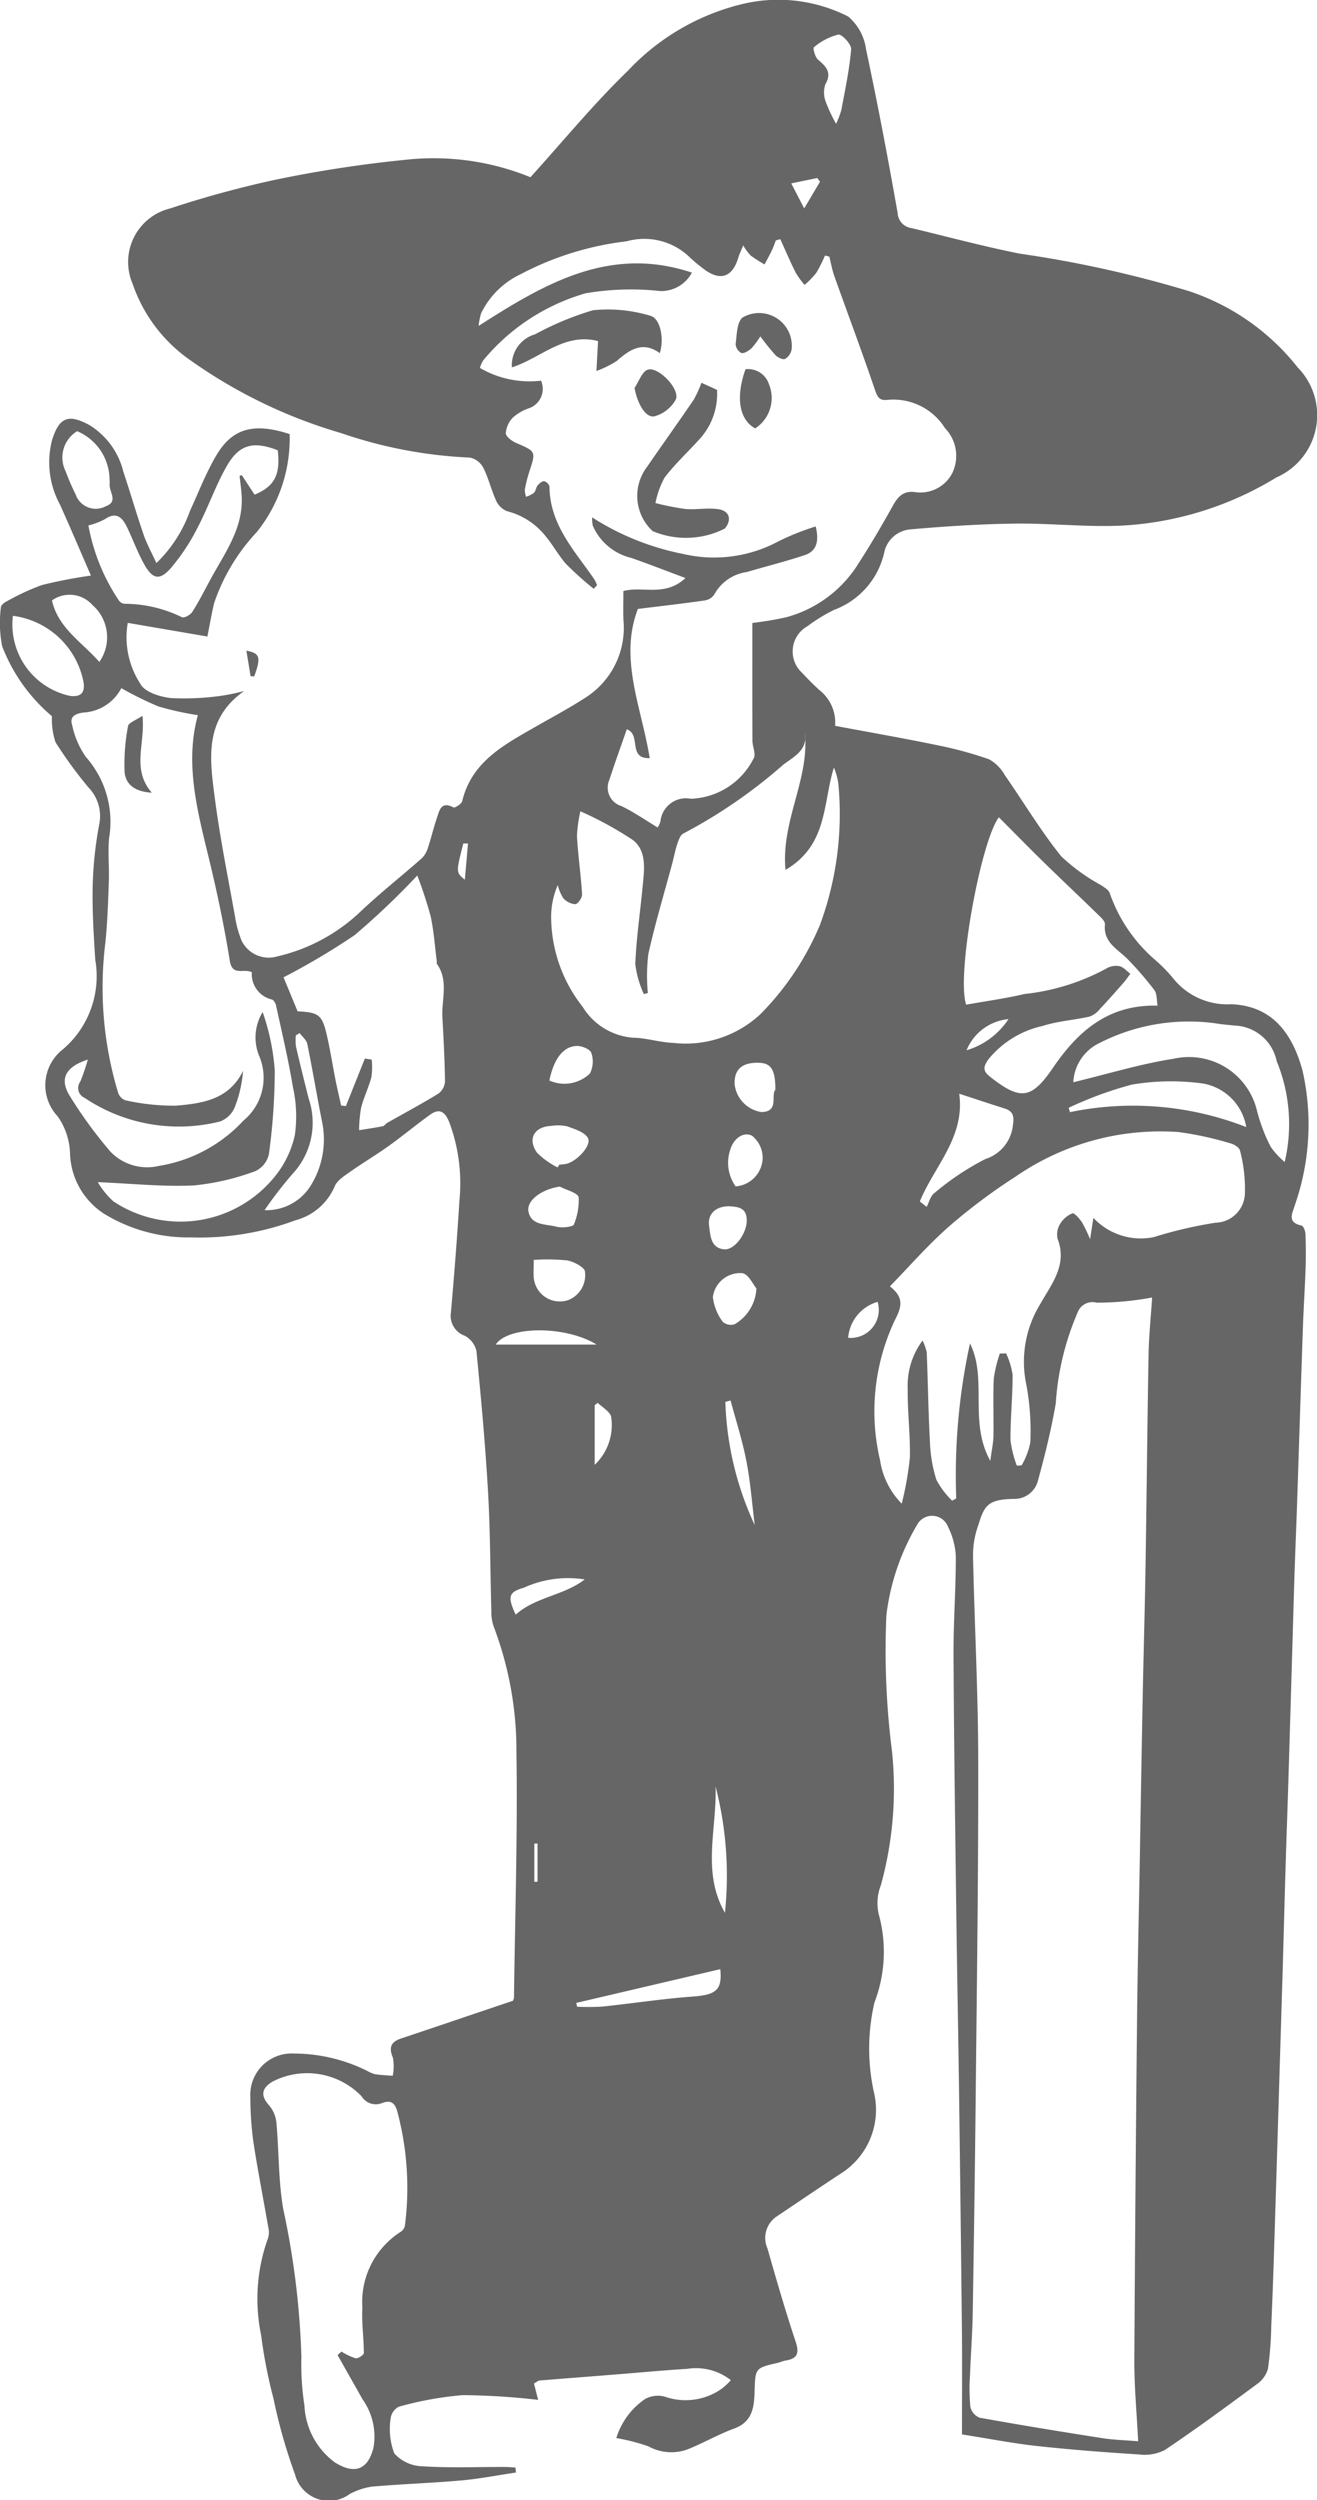 <svg xmlns="http://www.w3.org/2000/svg" viewBox="0 0 55.068 104.53">
	
	<path d="M54.463,44.758c-.49-1.797-1.455-2.714-2.978-2.773a2.901,2.901,0,0,1-2.455-1.113,6.495,6.495,0,0,0-.759-.766,6.497,6.497,0,0,1-1.87-2.769c-.044-.135-.226-.235-.36-.33a7.903,7.903,0,0,1-1.668-1.207c-.861-1.069-1.568-2.26-2.356-3.389a1.706,1.706,0,0,0-.661-.667,16.24,16.24,0,0,0-2.21-.598c-1.401-.289-2.811-.535-4.227-.801a1.725,1.725,0,0,0-.652-1.49c-.251-.229-.492-.47-.722-.72a1.21,1.21,0,0,1,.222-1.958,7.192,7.192,0,0,1,1.107-.679,3.337,3.337,0,0,0,2.095-2.381,1.216,1.216,0,0,1,1.071-.982c1.462-.13,2.931-.225,4.398-.244,1.502-.02,3.01.156,4.507.082a13.799,13.799,0,0,0,6.426-2.013,2.844,2.844,0,0,0,.892-4.596,9.664,9.664,0,0,0-4.55-3.193A48.261,48.261,0,0,0,42.632,10.603c-1.52-.303-3.019-.708-4.528-1.069a.667.667,0,0,1-.571-.631c-.403-2.287-.835-4.571-1.321-6.841A2.164,2.164,0,0,0,35.464.69,6.446,6.446,0,0,0,31.168.139a9.652,9.652,0,0,0-4.909,2.815c-1.435,1.387-2.708,2.942-4.08,4.455A10.731,10.731,0,0,0,16.928,6.683a51.991,51.991,0,0,0-5.438.837,42.932,42.932,0,0,0-4.371,1.193,2.306,2.306,0,0,0-1.574,3.152,6.412,6.412,0,0,0,2.447,3.219,21.031,21.031,0,0,0,6.262,3.02,19.079,19.079,0,0,0,5.396,1.027.828.828,0,0,1,.56.429c.22.436.33.927.535,1.372a.833.833,0,0,0,.459.44A3.005,3.005,0,0,1,22.852,22.467c.299.365.525.793.842,1.138A14.495,14.495,0,0,0,24.823,24.616l.143-.151A1.727,1.727,0,0,0,24.845,24.212c-.822-1.193-1.86-2.28-1.869-3.869A.32.32,0,0,0,22.757,20.118c-.088-.008-.206.092-.274.174-.073.088-.08.235-.159.313a1.157,1.157,0,0,1-.326.165.909.909,0,0,1-.053-.304,5.645,5.645,0,0,1,.187-.743c.281-.858.279-.845-.553-1.206-.178-.077-.43-.269-.43-.407a1.057,1.057,0,0,1,.3-.656,1.934,1.934,0,0,1,.659-.382.858.858,0,0,0,.514-1.157,4.111,4.111,0,0,1-2.554-.532,1.274,1.274,0,0,1,.139-.319,8.655,8.655,0,0,1,4.275-2.801,11.158,11.158,0,0,1,3.121-.094,1.46,1.46,0,0,0,1.328-.771c-3.435-1.146-6.156.456-8.918,2.228a2.784,2.784,0,0,1,.103-.525,3.493,3.493,0,0,1,1.655-1.638,12.632,12.632,0,0,1,4.429-1.374,2.727,2.727,0,0,1,2.58.612,6.222,6.222,0,0,0,.584.497c.717.577,1.254.423,1.507-.426.042-.142.109-.276.204-.514a2.299,2.299,0,0,0,.311.424,6.014,6.014,0,0,0,.584.374c.102-.197.21-.392.306-.592.064-.134.111-.275.165-.413l.185-.053c.213.468.415.942.645,1.402a3.721,3.721,0,0,0,.371.512,3.784,3.784,0,0,0,.486-.499,5.842,5.842,0,0,0,.367-.729l.182.044c.07.276.118.56.213.827.568,1.594,1.164,3.178,1.707,4.781.106.313.211.416.524.381a2.547,2.547,0,0,1,2.393,1.184,1.665,1.665,0,0,1,.305,1.876,1.498,1.498,0,0,1-1.553.797c-.48-.065-.713.174-.927.559-.449.808-.917,1.606-1.417,2.383a5.131,5.131,0,0,1-3.043,2.289,13.888,13.888,0,0,1-1.42.239c0,1.66-.003,3.291.003,4.923.001.25.158.573.051.737a3.056,3.056,0,0,1-2.621,1.69,1.075,1.075,0,0,0-1.277.946.921.921,0,0,1-.117.255c-.517-.31-.998-.649-1.522-.898a.802.802,0,0,1-.497-1.091c.227-.702.48-1.397.729-2.116.62.225.024,1.234.959,1.207-.336-2.106-1.297-4.157-.494-6.239.983-.121,1.886-.224,2.785-.353a.585.585,0,0,0,.406-.247,1.837,1.837,0,0,1,1.358-.942c.809-.238,1.628-.441,2.427-.708.483-.162.614-.555.458-1.199a10.67,10.67,0,0,0-1.556.622,5.681,5.681,0,0,1-3.996.526,10.941,10.941,0,0,1-3.795-1.526,1.461,1.461,0,0,0,.024.34,2.344,2.344,0,0,0,1.622,1.357c.728.256,1.447.537,2.255.838-.848.799-1.796.327-2.595.543,0,.419-.012.817.002,1.215a3.457,3.457,0,0,1-1.598,3.249c-.693.448-1.424.837-2.141,1.247-1.292.74-2.612,1.447-3.003,3.076-.028.116-.306.293-.37.259-.513-.272-.581.127-.686.435-.14.409-.236.832-.373,1.243a1.036,1.036,0,0,1-.255.444c-.829.732-1.699,1.42-2.506,2.176A7.503,7.503,0,0,1,11.605,39.983a1.262,1.262,0,0,1-1.502-.656,4.282,4.282,0,0,1-.267-.959c-.298-1.669-.638-3.333-.855-5.013-.207-1.605-.465-3.275,1.226-4.464a8.744,8.744,0,0,1-.983.202,11.175,11.175,0,0,1-2.07.092c-.455-.048-1.102-.249-1.277-.584a3.568,3.568,0,0,1-.535-2.56q1.686.289,3.329.571c.111-.554.181-.981.283-1.399a8.167,8.167,0,0,1,1.779-2.964A6.234,6.234,0,0,0,12.11,18.148c-1.618-.53-2.459-.157-3.09.932-.421.728-.728,1.522-1.08,2.289a5.662,5.662,0,0,1-1.4,2.171c-.204-.445-.404-.804-.535-1.186-.3-.873-.555-1.761-.848-2.637a3.171,3.171,0,0,0-1.434-1.955c-.868-.466-1.249-.315-1.545.634a3.687,3.687,0,0,0,.325,2.69c.457,1.012.889,2.036,1.299,2.977a20.21,20.21,0,0,0-2.048.396,9.745,9.745,0,0,0-1.49.692c-.095.047-.225.154-.226.236A5.22,5.22,0,0,0,.086,27.007a7.217,7.217,0,0,0,2.085,2.936,3.066,3.066,0,0,0,.151,1.091,18.209,18.209,0,0,0,1.383,1.895,1.72,1.72,0,0,1,.449,1.51A15.849,15.849,0,0,0,3.876,37.027c-.024,1.032.041,2.069.108,3.1a4.021,4.021,0,0,1-1.337,3.729A1.901,1.901,0,0,0,2.409,46.67a2.829,2.829,0,0,1,.518,1.522,3.113,3.113,0,0,0,1.404,2.539A6.72,6.72,0,0,0,7.987,51.733a11.49,11.49,0,0,0,4.368-.716,2.467,2.467,0,0,0,1.636-1.411c.1-.254.409-.445.655-.619.524-.372,1.08-.699,1.602-1.073.591-.424,1.151-.891,1.742-1.315.395-.283.621-.109.793.312a7.315,7.315,0,0,1,.428,3.273c-.096,1.562-.22,3.123-.356,4.683a.882.882,0,0,0,.578.977.971.971,0,0,1,.488.637c.194,1.97.374,3.942.487,5.918.094,1.651.09,3.307.137,4.96a1.874,1.874,0,0,0,.095.636,14.63,14.63,0,0,1,.954,5.282c.052,3.413-.059,6.828-.103,10.242a.516.516,0,0,1-.044.13c-.155.052-.322.107-.489.163-1.396.471-2.791.946-4.189,1.413-.435.145-.516.381-.339.809a1.974,1.974,0,0,1-.01.751c-.249-.021-.499-.03-.745-.068a1.513,1.513,0,0,1-.328-.141,6.904,6.904,0,0,0-3.08-.723,1.727,1.727,0,0,0-1.798,1.84,13.76,13.76,0,0,0,.123,1.838c.183,1.205.421,2.402.628,3.604a.806.806,0,0,1-.014.44,7.458,7.458,0,0,0-.289,4.045,20.755,20.755,0,0,0,.52,2.663,22.3,22.3,0,0,0,.898,3.165,1.464,1.464,0,0,0,2.289.82,2.847,2.847,0,0,1,.938-.309c1.244-.108,2.494-.148,3.738-.259.762-.068,1.516-.217,2.273-.33l-.019-.207c-.149-.009-.298-.024-.448-.025-1.146-.003-2.296.044-3.438-.028a1.647,1.647,0,0,1-1.181-.538,2.88,2.88,0,0,1-.154-1.455.647.647,0,0,1,.344-.499,14.473,14.473,0,0,1,2.664-.483,29.378,29.378,0,0,1,3.161.198l-.175-.686c.105-.055.171-.117.242-.123,1.067-.089,2.135-.17,3.203-.255.986-.078,1.971-.172,2.957-.232a2.362,2.362,0,0,1,1.83.472,2.501,2.501,0,0,1-.406.375,2.619,2.619,0,0,1-2.317.327,1.097,1.097,0,0,0-.868.089,3.07,3.07,0,0,0-1.198,1.631,7.911,7.911,0,0,1,1.348.348,1.983,1.983,0,0,0,1.604.134c.67-.264,1.3-.633,1.975-.881.78-.286.837-.912.856-1.573.027-.945.032-.962.953-1.17.114-.026.223-.081.338-.099.496-.079.587-.304.424-.793-.429-1.287-.806-2.592-1.178-3.897a1.079,1.079,0,0,1,.374-1.327c.897-.601,1.79-1.209,2.693-1.802A3.146,3.146,0,0,0,36.546,87.492a8.507,8.507,0,0,1,.018-3.772,5.902,5.902,0,0,0,.183-3.675,2.045,2.045,0,0,1,.083-1.223,15.148,15.148,0,0,0,.467-5.608,33.249,33.249,0,0,1-.234-5.689A9.662,9.662,0,0,1,38.344,63.755a.71.71,0,0,1,1.291.067,3.099,3.099,0,0,1,.33,1.235c.005,1.374-.102,2.749-.095,4.123.017,3.554.068,7.108.114,10.662.032,2.534.083,5.068.117,7.602q.067,5.0.12,10.001c.014,1.412.002,2.824.002,4.333,1.154.181,2.14.375,3.136.484,1.418.155,2.841.264,4.265.353a1.857,1.857,0,0,0,1.08-.185c1.309-.879,2.581-1.815,3.849-2.753a1.176,1.176,0,0,0,.464-.642,14.409,14.409,0,0,0,.138-1.78c.048-1.072.086-2.145.12-3.218q.125-3.941.242-7.882.059-1.91.117-3.82c.042-1.454.079-2.908.123-4.362.036-1.214.082-2.428.118-3.642q.123-4.093.242-8.186c.033-1.075.08-2.149.116-3.223.083-2.467.159-4.933.245-7.4.029-.834.084-1.668.113-2.502.016-.479.013-.96-.006-1.439-.005-.121-.087-.327-.164-.344-.631-.132-.372-.527-.274-.867A10.221,10.221,0,0,0,54.463,44.758ZM33.626,8.713c-.208-.402-.348-.673-.541-1.046.4-.083.744-.153,1.087-.224l.115.154C34.089,7.93,33.891,8.265,33.626,8.713ZM35.18,4.595a3.77,3.77,0,0,1-.22.581,6.431,6.431,0,0,1-.433-.921,1.086,1.086,0,0,1-.016-.729c.279-.492.042-.738-.304-1.029-.126-.106-.224-.487-.176-.521a2.587,2.587,0,0,1,1.017-.53c.155-.024.558.411.541.612C35.518,2.91,35.336,3.752,35.18,4.595ZM3.164,20.672a9.771,9.771,0,0,1-.421-.971,1.288,1.288,0,0,1,.482-1.674,2.215,2.215,0,0,1,1.352,1.917,3.363,3.363,0,0,1,.007.359c.015.301.348.678-.158.86A.886.886,0,0,1,3.164,20.672Zm.532,1.295a3.054,3.054,0,0,0,.686-.258c.474-.33.727-.08.92.314.258.527.453,1.088.742,1.595.338.592.63.657,1.081.154a8.48,8.48,0,0,0,1.134-1.708c.447-.847.756-1.77,1.234-2.598.521-.901,1.122-1.031,2.121-.64.116,1.025-.132,1.504-.968,1.854-.177-.269-.356-.541-.535-.812l-.094.023c.028.251.061.501.082.752.117,1.379-.672,2.432-1.282,3.549-.253.464-.49.939-.772,1.385-.079.125-.326.268-.435.229a5.465,5.465,0,0,0-2.391-.563.326.326,0,0,1-.246-.135A8.285,8.285,0,0,1,3.697,21.967Zm.169,3.327a1.792,1.792,0,0,1,.288,2.38c-.738-.84-1.723-1.418-1.98-2.573A1.276,1.276,0,0,1,3.866,25.295Zm-3.327.452A3.454,3.454,0,0,1,3.493,28.523c.069.451-.125.629-.574.569A3.055,3.055,0,0,1,.539,25.747ZM4.738,50.224a3.438,3.438,0,0,1-.649-.801c1.439.06,2.737.2,4.026.137a10.242,10.242,0,0,0,2.568-.6,1.026,1.026,0,0,0,.562-.716,26.04,26.04,0,0,0,.244-3.496,9.42,9.42,0,0,0-.507-2.436,2.042,2.042,0,0,0-.153,1.816,2.326,2.326,0,0,1-.654,2.725A6.133,6.133,0,0,1,6.643,48.744a2.125,2.125,0,0,1-2.025-.596,18.531,18.531,0,0,1-1.703-2.334c-.438-.713-.178-1.21.758-1.516a9.314,9.314,0,0,1-.314.921.447.447,0,0,0,.18.681,7.076,7.076,0,0,0,5.665.986,1.074,1.074,0,0,0,.612-.597,5.249,5.249,0,0,0,.347-1.52C9.573,45.985,8.439,46.134,7.349,46.226a9.319,9.319,0,0,1-2.112-.227.505.505,0,0,1-.297-.313,15.191,15.191,0,0,1-.532-6.291c.086-.849.113-1.706.143-2.56.021-.599-.046-1.204.011-1.798a4.097,4.097,0,0,0-.975-3.396,3.594,3.594,0,0,1-.571-1.333c-.118-.369.156-.469.465-.518A1.899,1.899,0,0,0,5.073,28.77a14.234,14.234,0,0,0,1.558.768A12.926,12.926,0,0,0,8.272,29.9c-.583,2.141.046,4.232.548,6.343.309,1.3.577,2.613.79,3.932.106.655.583.297.92.474a1.087,1.087,0,0,0,.834,1.137c.078.018.159.16.18.257.246,1.133.515,2.263.704,3.407a5.582,5.582,0,0,1,.08,2.007,4.178,4.178,0,0,1-.896,1.803A5.069,5.069,0,0,1,4.738,50.224Zm8.245-.642a2.174,2.174,0,0,1-1.921,1.012,17.537,17.537,0,0,1,1.155-1.5,3.137,3.137,0,0,0,.686-3.177c-.179-.722-.362-1.442-.528-2.167a2.12,2.12,0,0,1-.005-.464l.161-.095c.109.151.284.289.318.455.223,1.091.405,2.19.623,3.281A3.652,3.652,0,0,1,12.983,49.582Zm5.354-3.865c-.701.431-1.428.82-2.144,1.226-.068.039-.119.128-.189.142-.328.065-.659.112-.989.166a5.632,5.632,0,0,1,.085-.941c.112-.437.317-.849.431-1.286a2.941,2.941,0,0,0,.011-.725l-.286-.044q-.397.994-.793,1.988l-.199-.024c-.076-.343-.158-.685-.227-1.029-.131-.656-.231-1.319-.385-1.97-.189-.796-.341-.898-1.209-.939-.213-.517-.43-1.04-.587-1.422a29.159,29.159,0,0,0,2.975-1.765,32.207,32.207,0,0,0,2.617-2.49,17.516,17.516,0,0,1,.558,1.7c.134.615.175,1.25.256,1.876.005.039-.013.091.006.118.5.7.19,1.484.23,2.231.048.894.097,1.789.108,2.683A.683.683,0,0,1,18.337,45.717Zm1.099-8.938c-.372-.306-.372-.306-.062-1.518l.195.003C19.526,35.755,19.483,36.246,19.436,36.779Zm-2.506,56.267a.401.401,0,0,1-.177.262,3.479,3.479,0,0,0-1.601,3.173c-.036.628.061,1.263.061,1.894,0,.079-.244.24-.346.219a2.492,2.492,0,0,1-.589-.281l-.163.147q.524.928,1.048,1.855a2.688,2.688,0,0,1,.457,1.995c-.228.956-.8,1.157-1.629.63a3.137,3.137,0,0,1-1.262-2.378,11.057,11.057,0,0,1-.126-2.011,34.08,34.08,0,0,0-.765-6.222c-.199-1.18-.173-2.396-.281-3.593a1.304,1.304,0,0,0-.299-.708c-.359-.401-.339-.706.129-.996a3.16,3.16,0,0,1,3.735.612.692.692,0,0,0,.861.277c.354-.131.529-.015.634.372A12.398,12.398,0,0,1,16.931,93.046Zm6.123-45.974a1.814,1.814,0,0,1,.655.016c.319.115.741.241.876.493.165.306-.469.98-.907,1.077-.096.021-.196.025-.294.037l-.066.113a3.31,3.31,0,0,1-.856-.609C22.039,47.62,22.338,47.099,23.054,47.072Zm-.082-1.898c.187-.913.587-1.438,1.163-1.445.205-.003.545.142.591.291a1.109,1.109,0,0,1-.059.861A1.538,1.538,0,0,1,22.972,45.174Zm1.488,7.989a1.121,1.121,0,0,1-.684,1.185A1.094,1.094,0,0,1,22.319,53.429c-.019-.214-.003-.431-.003-.755a8.218,8.218,0,0,1,1.401.021C23.997,52.745,24.453,52.991,24.46,53.163Zm-1.048-3.553c.277.148.745.254.787.452a2.699,2.699,0,0,1-.199,1.126c-.014.053-.157.093-.245.103a1.302,1.302,0,0,1-.474-.001c-.44-.124-1.055-.039-1.181-.625C21.996,50.178,22.68,49.708,23.412,49.609Zm1.531,6.603H20.729C21.239,55.43,23.645,55.412,24.943,56.212Zm.048,2.435c.192.182.461.331.559.554a2.284,2.284,0,0,1-.684,2.039v-2.489ZM22.476,78.672l-.134 0V77.074l.134-0Zm-.913-11.166c-.364-.779-.279-.947.342-1.128a4.449,4.449,0,0,1,2.543-.345C23.574,66.71,22.401,66.756,21.563,67.505Zm7.423,15.964c-1.274.092-2.54.288-3.812.422a10.059,10.059,0,0,1-1.042.005l-.037-.16c1.996-.467,3.992-.935,6.022-1.411C30.203,83.18,29.955,83.399,28.987,83.469Zm1.325-3.503c-.978-1.701-.329-3.515-.391-5.28A14.895,14.895,0,0,1,30.312,79.966Zm-.662-28.726c-.065-.492.285-.813.837-.81.349.023.752.039.738.62-.013.531-.514,1.224-.95,1.18C29.71,52.174,29.702,51.644,29.649,51.241Zm.68,7.37.219-.06c.225.844.496,1.678.661,2.533.17.881.237,1.783.349,2.675A13.106,13.106,0,0,1,30.33,58.611Zm.387-3.247a.517.517,0,0,1-.493-.099,2.144,2.144,0,0,1-.415-1.039,1.148,1.148,0,0,1,1.24-.996c.252.046.436.466.579.633A1.826,1.826,0,0,1,30.717,55.364Zm.044-5.763a1.7,1.7,0,0,1-.215-1.564c.124-.41.52-.745.902-.554a1.194,1.194,0,0,1,.441.972A1.222,1.222,0,0,1,30.761,49.6Zm1.082-3.109a1.322,1.322,0,0,1-1.126-1.179c-.013-.604.306-.89.986-.881.535.006.72.273.719,1.126C32.221,45.805,32.586,46.477,31.843,46.491ZM34.289,38.658a11.798,11.798,0,0,1-2.48,3.729,4.582,4.582,0,0,1-3.647,1.215c-.569-.02-1.134-.21-1.702-.218a2.717,2.717,0,0,1-2.096-1.289,6.111,6.111,0,0,1-1.319-3.834,3.408,3.408,0,0,1,.277-1.26,1.811,1.811,0,0,0,.228.547.739.739,0,0,0,.506.254c.105-.005.291-.27.283-.409-.049-.809-.167-1.614-.214-2.423a5.714,5.714,0,0,1,.143-1.051,14.786,14.786,0,0,1,2.197,1.202c.595.468.471,1.255.405,1.947-.102,1.08-.264,2.158-.306,3.24a4.191,4.191,0,0,0,.357,1.252l.168-.044a7.668,7.668,0,0,1,.019-1.624c.285-1.285.667-2.549,1.008-3.822.071-.265.119-.536.207-.795.053-.157.128-.375.253-.429a21.449,21.449,0,0,0,4.18-2.88c.406-.305.866-.531.916-1.067-.004-.092.003-.183-.007-.277a1.17,1.17,0,0,1,.007.277c.079,1.835-1.011,3.507-.828,5.469,1.777-1.039,1.556-2.78,2.024-4.277a2.807,2.807,0,0,1,.184.655A13.398,13.398,0,0,1,34.289,38.658Zm7.477-4.488c.634.636,1.255,1.271,1.89,1.892.734.718,1.483,1.421,2.218,2.139.134.131.341.309.327.447-.075.769.548,1.037.963,1.466a13.929,13.929,0,0,1,1.108,1.287c.11.145.085.392.131.643-2.064-.055-3.334,1.072-4.375,2.598-.896,1.315-1.36,1.365-2.589.407-.326-.254-.363-.402-.107-.765a4.043,4.043,0,0,1,2.271-1.393c.631-.203,1.313-.243,1.965-.392a1.028,1.028,0,0,0,.434-.329c.333-.351.652-.714.972-1.078.105-.119.194-.253.29-.381-.151-.111-.289-.283-.455-.317a.796.796,0,0,0-.562.105,9.193,9.193,0,0,1-3.411,1.058c-.802.189-1.622.299-2.437.446C39.98,40.774,41.016,35.151,41.766,34.17Zm-1.351,9.74a2.103,2.103,0,0,1,1.753-1.303A3.196,3.196,0,0,1,40.415,43.91Zm-.307,1.816c.69.225,1.298.428,1.908.621.364.115.389.352.338.691a1.663,1.663,0,0,1-1.153,1.419,11.148,11.148,0,0,0-2.139,1.429c-.159.117-.213.376-.315.57l-.286-.225C39.063,48.76,40.359,47.542,40.108,45.726ZM35.464,55.93a1.708,1.708,0,0,1,1.233-1.502A1.173,1.173,0,0,1,35.464,55.93Zm12.562.672c-.054,2.971-.08,5.942-.128,8.913-.028,1.773-.081,3.546-.116,5.32Q47.716,74.244,47.661,77.653c-.04,2.252-.094,4.503-.117,6.755q-.074,7.127-.114,14.254c-.005,1.108.101,2.216.16,3.402-.573-.048-1.042-.059-1.501-.131-1.713-.269-3.426-.547-5.132-.856a.64.64,0,0,1-.383-.453,8.242,8.242,0,0,1-.015-1.317c.031-.854.098-1.706.113-2.56q.075-4.398.122-8.796c.048-4.791.118-9.583.109-14.374-.005-2.827-.155-5.654-.217-8.482a3.698,3.698,0,0,1,.182-1.221c.279-.842.325-1.198,1.531-1.207a1.016,1.016,0,0,0,1.007-.788c.292-1.059.554-2.13.74-3.212a11.41,11.41,0,0,1,.925-3.823.655.655,0,0,1,.78-.382,12.717,12.717,0,0,0,2.323-.216C48.124,55.023,48.041,55.812,48.026,56.602Zm4.028-6.747a1.258,1.258,0,0,1-1.231,1.264,17.896,17.896,0,0,0-2.579.602,2.712,2.712,0,0,1-2.526-.805c-.061.393-.096.617-.138.893a5.683,5.683,0,0,0-.337-.702c-.103-.158-.319-.408-.402-.379a1.046,1.046,0,0,0-.512.44.836.836,0,0,0-.108.624c.426,1.101-.27,1.909-.732,2.739a4.607,4.607,0,0,0-.569,3.386,10.651,10.651,0,0,1,.162,2.382,3.039,3.039,0,0,1-.367.966l-.198.01a4.552,4.552,0,0,1-.265-1.066c-.005-.912.09-1.825.088-2.738a3.191,3.191,0,0,0-.273-.891l-.26.009a5.432,5.432,0,0,0-.254,1.043c-.037.798-0,1.599-.014,2.399-.005.292-.071.582-.131,1.043-.913-1.641-.105-3.412-.85-4.909a25.96,25.96,0,0,0-.575,6.48l-.17.096a3.481,3.481,0,0,1-.659-.874,5.888,5.888,0,0,1-.269-1.564c-.069-1.251-.084-2.504-.135-3.756a2.087,2.087,0,0,0-.175-.503,3.158,3.158,0,0,0-.621,2.033c-.012.954.114,1.91.09,2.863a13.455,13.455,0,0,1-.34,1.925,3.281,3.281,0,0,1-.906-1.818,8.91,8.91,0,0,1,.639-5.894c.259-.513.375-.902-.227-1.374.839-.86,1.608-1.748,2.483-2.514a24.363,24.363,0,0,1,2.788-2.084,10.651,10.651,0,0,1,6.796-1.853,13.844,13.844,0,0,1,2.187.478c.149.038.362.178.385.302A6.2,6.2,0,0,1,52.054,49.855Zm-7.315-3.359-.056-.18a15.441,15.441,0,0,1,2.64-.97,9.802,9.802,0,0,1,2.99-.045,2.224,2.224,0,0,1,1.797,1.82A12.981,12.981,0,0,0,44.739,46.496Zm8.979,2.085a3.193,3.193,0,0,1-.586-.636,7.113,7.113,0,0,1-.566-1.479,2.922,2.922,0,0,0-3.489-2.203c-1.39.215-2.749.635-4.199.983a1.925,1.925,0,0,1,1.106-1.645,8.199,8.199,0,0,1,5.066-.783c.237.025.473.05.71.068A1.865,1.865,0,0,1,53.382,44.364,6.912,6.912,0,0,1,53.717,48.581Z" style="fill:#666"/>
	<path d="M29.222,18.389a2.808,2.808,0,0,0,.76-2.089c-.229-.104-.423-.192-.653-.297a4.682,4.682,0,0,1-.324.71c-.64.941-1.304,1.865-1.948,2.803a2.002,2.002,0,0,0,.233,2.689,3.586,3.586,0,0,0,3.018-.108c.297-.356.205-.734-.261-.807-.454-.071-.932.029-1.393-.011a10.987,10.987,0,0,1-1.247-.247,3.692,3.692,0,0,1,.377-1.058C28.212,19.408,28.743,18.919,29.222,18.389Z" style="fill:#666"/>
	<path d="M27.186,13.2A6.121,6.121,0,0,0,24.798,12.97,12.391,12.391,0,0,0,22.376,13.976a1.343,1.343,0,0,0-.972,1.383c1.196-.38,2.188-1.465,3.602-1.099-.022.407-.041.759-.067,1.25a4.301,4.301,0,0,0,.851-.42c.543-.479,1.087-.841,1.8-.325C27.777,14.152,27.613,13.301,27.186,13.2Z" style="fill:#666"/>
	<path d="M32.828,15.007a.588.588,0,0,0,.272-.399A1.368,1.368,0,0,0,31.049,13.275c-.241.198-.239.722-.29,1.106a.456.456,0,0,0,.241.378c.125.026.312-.096.426-.203a3.305,3.305,0,0,0,.367-.493,9.699,9.699,0,0,0,.633.786C32.524,14.948,32.737,15.051,32.828,15.007Z" style="fill:#666"/>
	<path d="M31.172,15.436c-.416,1.169-.27,2.103.404,2.475a1.513,1.513,0,0,0,.58-1.838A.919.919,0,0,0,31.172,15.436Z" style="fill:#666"/>
	<path d="M27.085,15.456c-.242.08-.372.497-.553.762.13.707.495,1.299.868,1.178a1.463,1.463,0,0,0,.863-.706C28.429,16.25,27.521,15.313,27.085,15.456Z" style="fill:#666"/>
	<path d="M10.478,28.272l.153.005c.287-.793.248-.966-.329-1.074C10.364,27.581,10.421,27.926,10.478,28.272Z" style="fill:#666"/>
	<path d="M5.956,29.925c-.271.186-.579.287-.603.434a8.539,8.539,0,0,0-.145,1.889c.033.527.405.851,1.14.893C5.483,32.146,6.087,31.092,5.956,29.925Z" style="fill:#666"/>
</svg>
